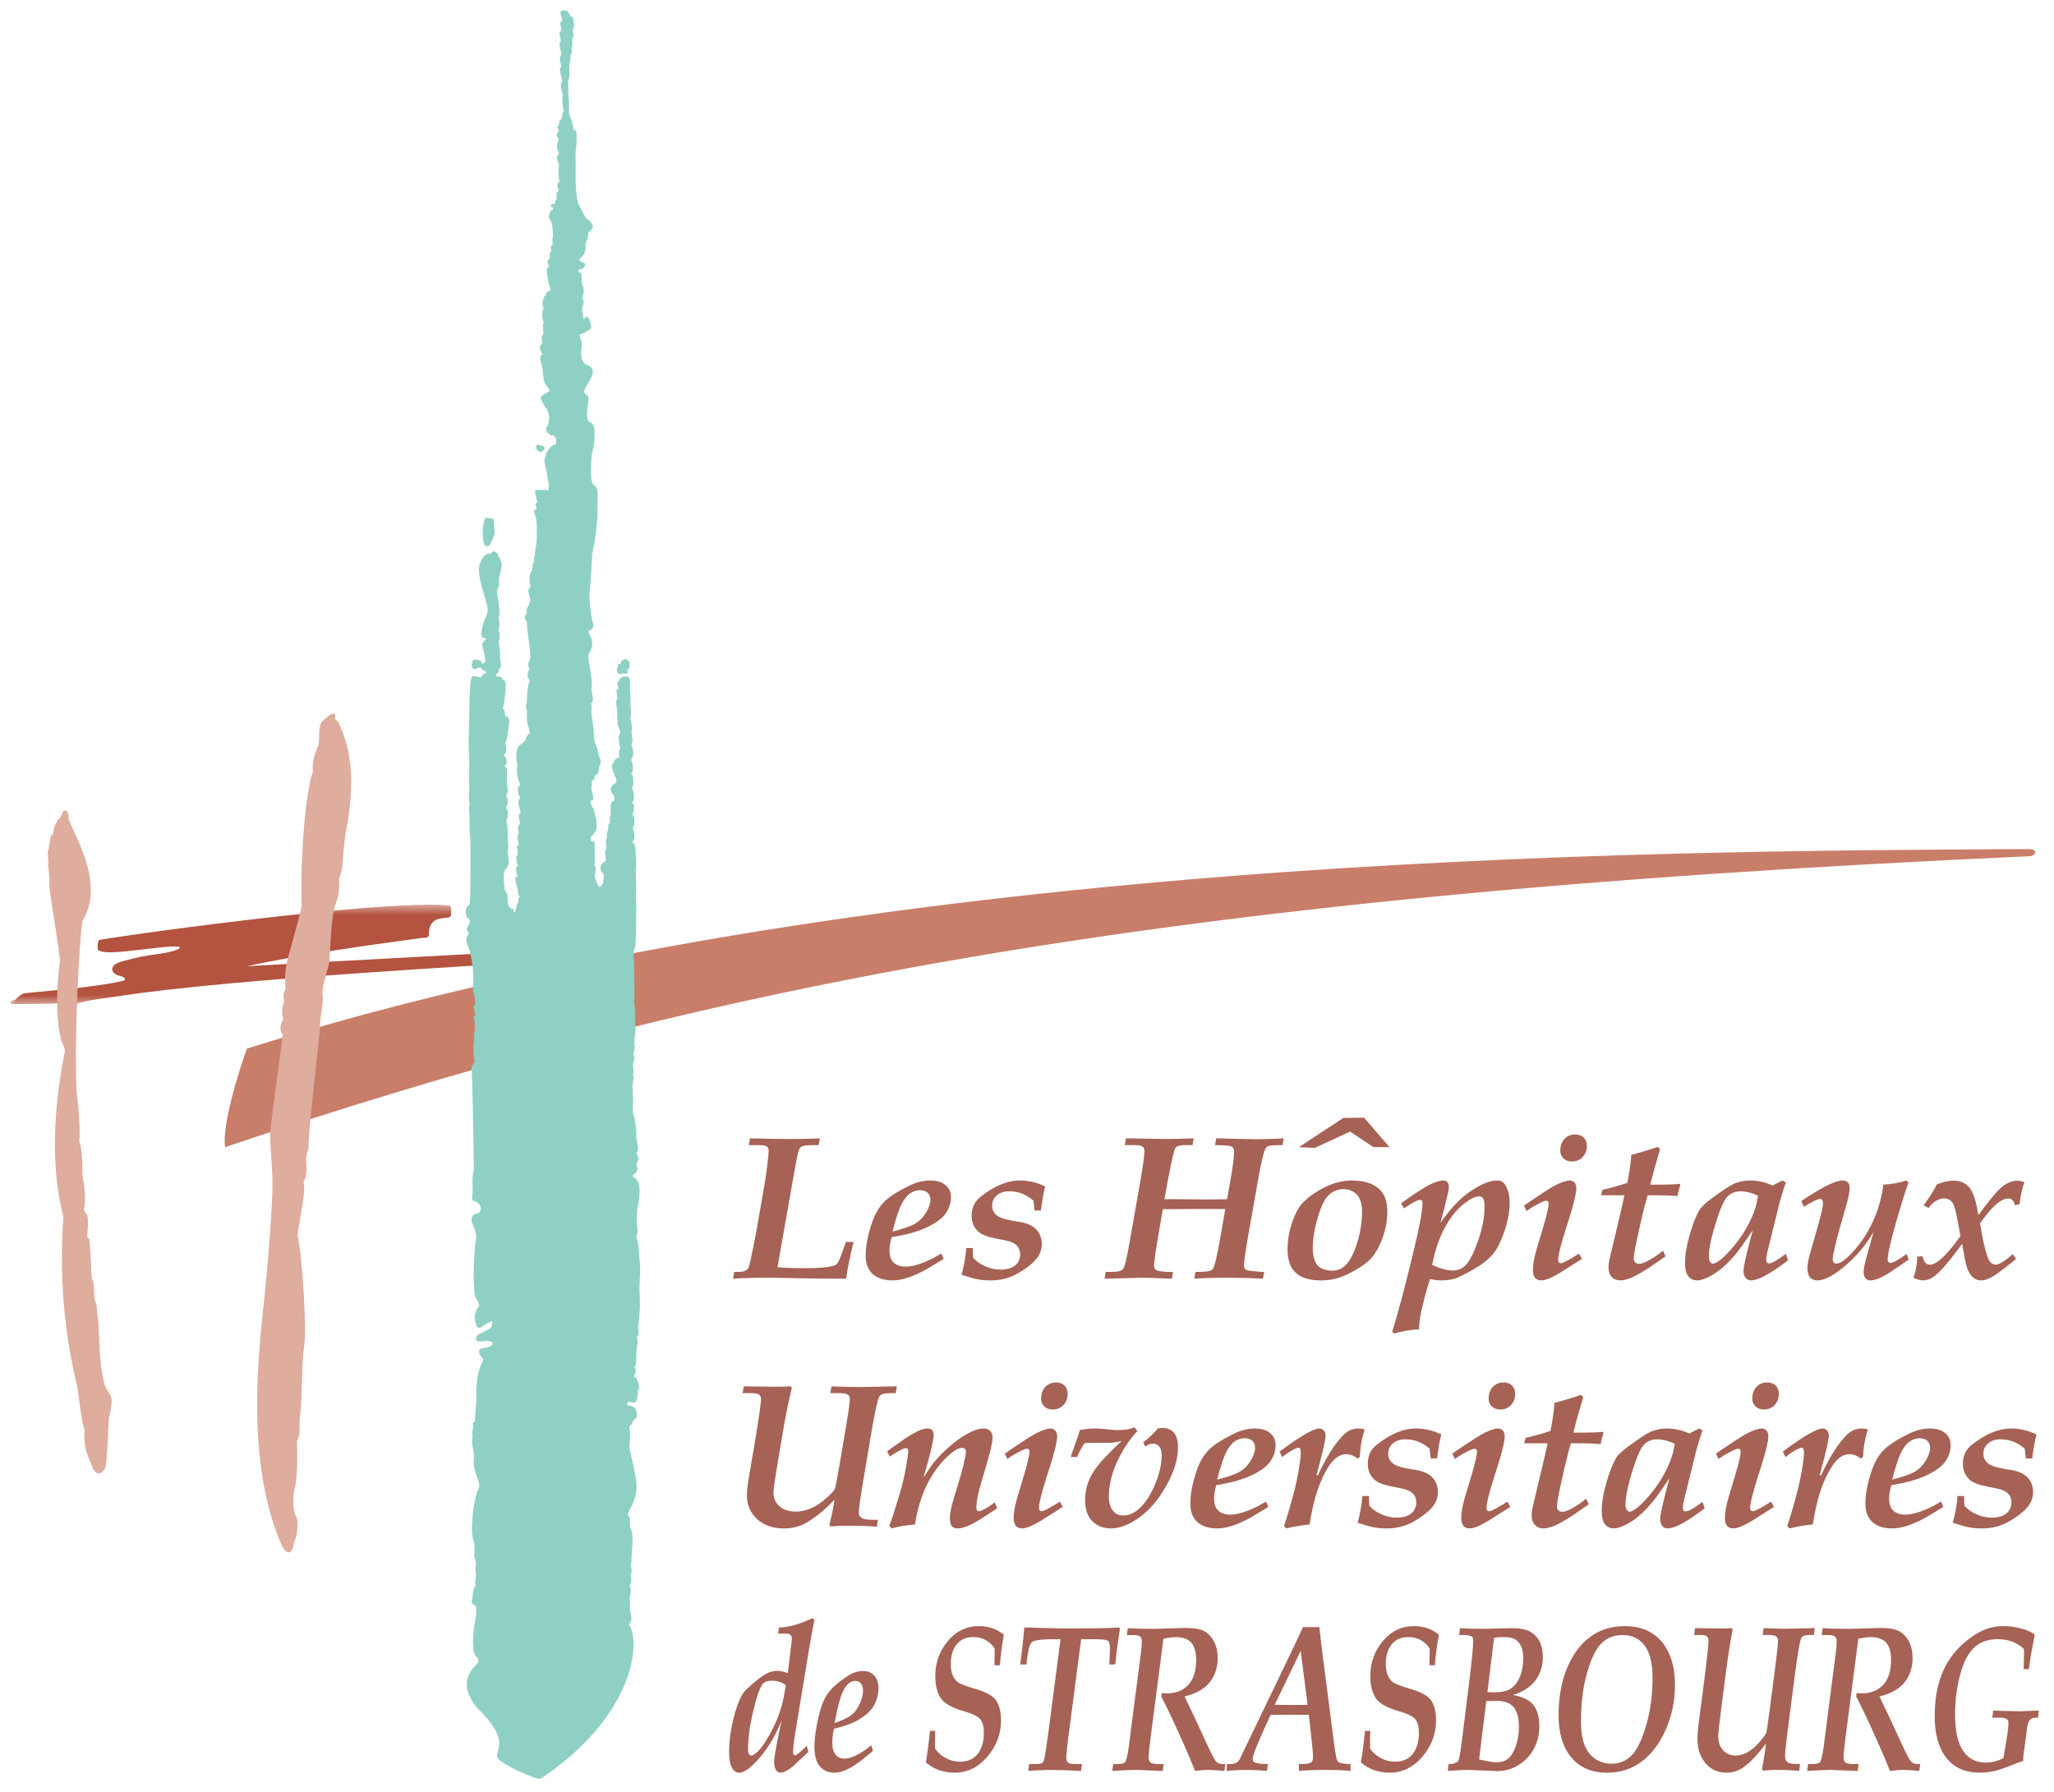 <svg xmlns="http://www.w3.org/2000/svg" xmlns:xlink="http://www.w3.org/1999/xlink" width="204" height="178" viewBox="0 0 204 178">
    <defs>
        <path id="w4o4jra15a" d="M0 0.478L50.731 0.478 50.731 10.454 0 10.454z"/>
    </defs>
    <g fill="none" fill-rule="evenodd">
        <g>
            <g>
                <g>
                    <path fill="#C97E6A" d="M23.53 103.137c-.745 1.986-2.558 7.797-2.157 9.783 45.655-15.328 89.26-24.874 179.108-28.88.76 0 .996-.776-.12-.715-38.715.211-115.208.478-176.83 19.812" transform="translate(-583 -2108) translate(584.153 2108.708) translate(-.153 .292)"/>
                    <g transform="translate(-583 -2108) translate(584.153 2108.708) translate(-.153 .292) translate(0 88.37)">
                        <mask id="12i214bqkb" fill="#fff">
                            <use xlink:href="#w4o4jra15a"/>
                        </mask>
                        <path fill="#B35340" d="M.262 10.354c-.404.017-.319-.386.106-.362.244-.074.58-.622 1.11-.728.31-.057 7.165-.558 9.854-1.256.34-.319-.56-.494-.655-.523-.519-.161-1.08-.993.56-1.412 1.64-.418 1.819-.479 3.617-.718 1.8-.235 3.48-1.013-.059-.617-3.538.399-5.297.678-6.056.262-.141-.46.04-.818.059-.996.12-.158 28.485-4.155 34.882-3.44 0 0 .22.139.1.974-.06.577-2.058-.3-2.18 1.708.061.68-.46.479-.719.538-.26.062-10.394 1.294-17.391 2.807 2.56-.161 25.807-1.395 27.026-1.473.3-.023.261 1.112.04 1.112-1.738.2-28.344 1.553-39.839 3.343-1.04.16-3.998.495-4.277.875-.14.059-.7-.32-2.298-.139-.892.035-3.71.023-3.88.045" mask="url(#12i214bqkb)"/>
                    </g>
                    <path fill="#DEAD9D" d="M5.82 80.321c.3 1.253 3.758 6.305 1.358 10.164-.28 1.71-.839 11.656-.559 17.026.16.995.387 3.953.253 4.83.4 1.008.278 3.44.346 3.631.16.452.32 2.336.16 2.866-.08.343.027.529.24.768.213.237.081 1.563.053 1.989-.026.423.134.369.188.475.052.107.187 2.387.187 2.599 0 .211.026 1.247.106 1.407.186.183.186 1.114.24 2.043.213.265.266 1.034.266 1.379.187.397.16 3.315.347 4.931.052.454.24 1.858.533 2.468.665.876.693 1.168.266 2.971 0 .371-.16 3.77-.266 4.483.052.61-.96 1.856-1.492 0-.401-.875-.774-1.724-.641-3.369-.267-.396-.566-3.273-.72-4.19-.106-.637-2.105-7.665-1.386-16.921-.825-3.128-1.452-8.548.134-16.414.053-.267-.16-.69-.32-1.063-.16-.372-.8-3.103-.16-7.929.028-.662-.97-6.302-1.052-7.546-.014-.197.026-.582-.028-1.06-.052-.477-.012-.662-.12-.861.148-.465-.078-1.19 0-1.473.254-.676.174-1.723.48-1.59.067-.477.187-1.247.854-1.87.132-.772.745-.863.733.256M32.62 70.728c.613 1.485 2.078 4.376.665 11.218-.106 1.087-.22 1.854-.266 2.916-.026.598-.307 1.154-.333 1.42-.026.265.133 1.325-.346 2.453-.48 1.126-.561 5.198-.627 5.742-.066.54-.585 2.017-.665 2.813-.08.795.132.622-.094 2.055-.227 1.433-.147 1.008-.16 1.618-.013.61-1.227 10.752-1.133 11.71.027.54-.266.913-.266 1.417 0 .251.2 1.764-.268 2.279.308.717-.279 3.21-.573 5.227.535 2.678.92 9.63.64 11.256-.28 1.63-.105 4.833-.426 7.023-.04.816.08 1.813-.28 2.206.04.657.12 3.841-.26 4.815-.139.795-.127 1.795.04 2.345.02.476.42.159.24 1.888-.1.522-.12.74-.3.938-.039.994-.64 1.729-1.26.318-4.111-9.36-1.765-22.461-1.499-26.573.16-1.327.613-7.187.613-9.069 0-1.885-.24-4.034-.24-4.989 0-.954 1.253-9.467 1.253-9.997-.292-.505-.322-.837.054-1.51-.107-.585-.188-.984.027-1.566.212-.584-.267-.69.212-1.457-.158-1.752.108-2.495.214-3 .106-.502 1.423-5.006 1.386-5.383-.134-1.326.026-9.958 1.12-13.273-.188-1.114.505-2.348.56-2.667.1-.601-.081-1.91.426-2.332.506-.425.745-.743 1.146-.69.132.078.026.503.026.503.32.267.374.346.374.346" transform="translate(-583 -2108) translate(584.153 2108.708) translate(-.153 .292)"/>
                    <path fill="#8ED1C4" d="M61.485 160.341c1.216 1.918.377 9.18-8.77 15.302-.266.213-3.943-1.405-4.29-2.067-.346-.664 1.226-1.513-1.412-4.322-1.174-1.116-2.666-3.025-.693-4.959.15-.144.329-.341.049-.688-.48-.369-.509-1.831-.17-3.661.01-.15.11-.577.1-.984-.01-.406 0-.437-.1-.498-.099-.057-.5-.138-.28-.784.021-.23.03-.498.16-.955.1-.241.222-.012.12-.54-.04-.207.04-.169.07-.656.03-.485-.11-.426-.019-1.104.089-.675-.25-.526-.123-1.157-.047-.399.034-.508.019-.728-.007-.22-.34-.935-.267-1.963.066-.603.02-1.213.2-2.11.18-.893.3-1.41.5-1.731.22-.515-.766-1.828-.487-3.05-.046-.688-.28-1.346-.187-1.814.12-.307-.132-.307.094-1.036.027-.399-.186-.519.187-.678-.066-.41.16-1.672.12-2.637-.04-.969.16-2.268.427-2.864.266-.598.36-.664.04-.941-.32-.479-.255-.771.28-.835 1.226-.174 1.132-.836-.014-.678-.613.068-.878.068-.707-.476.068-.212 1.08-.623 1.426-.848.08-.213.214-.584.106-.637-.106-.05-.879.372-1.065.585-.413.132-.457-.07-.573-.466-.066-.225-.2-.757.174-1.419.292-.263.212-.423-.028-.846-.387-.199-.413-2.826-.172-5.596.066-.28.186-.745-.04-1.35-.227-.613-.76-1.499.398-1.698.175-.134.415-.558-.198-1.09-.507-.118-.557-.139-.415-1.005.028-.16-.118-1.42.12-2.215-.012-2-.16-9.164-.226-10.224.174-.305.261-.305.32-.524-.127-.232-.174-1.268-.113-1.724.06-.457.04-1.041.093-1.357.054-.32.028-.97-.073-1.181-.1-.213.06-.22.113-.27.054-.056-.093-.65-.14-.83-.047-.18.114-.14.14-.228.028-.084.014-.887-.126-1.181-.14-.291-.08-.789-.054-1.028.027-.237-.007-1.325-.047-1.575-.04-.253-.26-1.665-.433-1.979-.173-.31-.286-.82-.079-1.133.206-.312.119-.232.034-.37-.088-.14-.18-.193-.068-.4.113-.205.34-.588.226-.794-.113-.207-.246-.174-.293-.32-.047-.145-.266-.966.32-1.18.067-.41.114-6.258.034-6.828-.08-.57-.094-1.684-.04-1.844-.026-.436-.146-.915-.014-1.18-.007-.185-.132-1.147-.02-1.611-.006-.192-.093-1.797 0-2.353-.006-.523-.093-2.102-.072-2.367.019-.265.085-3.74.073-4.178.047-.629.087-1.684.132-1.849.047-.166-.066-.696.773-.391.227.026.267-.033.335-.054.066-.019.019-.314.38-.314.099.006.029-.254-.086-.26-.115-.005-.33-.103-.345-.242-.016-.14-.392-.062-.54.064-.035.03-.36.085-.414-.253-.056-.34.024-.244.064-.3-.015-.128-.064-.535.61-.327.25.055.285.12.325.293.04.175.166.015.22-.054.056-.07.096.005.144.049-.019-.208-.085-.964-.254-1.442-.17-.477.045-.63.126-.756.08-.124.323-.263.179-.253-.145.01-.455.014-.46-.428-.005-.441.235-1.297.415-1.656.179-.359.35-.652.04-1.575-.185-.8-.692-2.14-.692-3.041-.02-.425.047-.63.12-.788.074-.16.32-.936.88-.922.233.007.28-.186.393-.219.114-.034.307.026.486.298.021.432.646.411.213 1.95-.267.842.087 1.093-.234 1.398-.078.246-.075.553.01.969.07.523.304 1.459.07 2.001.054.14.196.863.01 1.067.044.167.212 1.009.018 1.22-.047.167.18.943.12 1.56-.047.197.293.961-.08 1.22-.153.112.082.27-.08.337-.08.033-.007.146-.247.146.047.218-.007.232.141.253.146.019.5-.028.493.27.252.06.474.265.26 1.738-.213 1.471-.074.763-.18.988-.108.225.073.258.106.298.033.04.106.457.087.577-.02.12.133.047.206.066.075.02.087.107.08.185-.005.08.087.035.146.068.061.033-.231 2.048-.292 2.148-.06.099-.16.278-.1.357.06.08.16.789-.047.974-.207.185.033.31.107.43.073.12.094.624-.04.677-.133.052-.147.106.033.238.18.133.06.377.113.457.054.08-.093.969-.005 1.26.085.293.106.802-.021.956-.127.151-.08.19.007.277.087.087.153.756 0 .896-.154.139-.047.226.033.345.08.12.094.776-.007.962-.1.185-.1.305-.026.47.073.166.099 1.14.087 1.379-.014.239.125 1.006.007 1.226-.122.219.346 1.326-.122 1.764-.293.212-.326.836-.253 1.617.073.783.047.511.127.65.08.14.1.166.1.239 0 .073.094-.066.1.147.006.212-.006.953.166 1.192.174.24.294.246.408.24.113-.008.045.258.045.311 0 .052.1.02.134-.027.033-.045.113-.371.146-.517.033-.145.214-.476.186-.61-.026-.133.054-.298.101-.338.048-.04.014-.067-.08-.25-.094-.188-.054-.566-.153-.765-.1-.198-.214-.828-.153-.94.06-.113.24-.022.24-.1 0-.08-.12-.232-.14-.405-.02-.172-.147-.59.152-.59.027-.02-.08-.192-.113-.365-.033-.171-.113-.73.021-.73.1-.025.06-.264.02-.696-.048-.211-.08-.197.093-.324.173-.126-.254-.802.026-1.06.128-.14-.252-.901.135-1.016.111-.197-.347-.96.066-1.067.073-.16-.307-1.035-.194-1.239.114-.206.187-.385.06-.551-.126-.166-.2-.875.014-.948.212-.073.026-.298-.014-.384-.04-.087-.286-.81-.206-1.359.08-.551.012-.471-.028-.605-.04-.131-.099-1.013.08-1.405.181-.392.554-.464.721-.709.166-.246.086-.344.246-.55.16-.205.18-.16.247-.205.066-.047-.24-.91-.254-1.088-.012-.179-.073-.81-.033-.929.04-.12 0-.291-.047-.364-.046-.073-.06-.504.007-.596.066-.093.06-.896.073-1.015.014-.12.054-.822.2-1.06.146-.24-.1-.346-.14-.491-.04-.147-.013-.645.074-.69.087-.047.16-.173.052-.272-.106-.1-.118-.55-.026-.61.094-.06.153-.199.146-.842-.026-.378-.139-1.147-.172-1.365-.033-.22-.174-1.34-.16-1.586.014-.244-.167-.279-.213-.53-.047-.251.133-.41.206-.504.073-.092-.234-.212.18-.776.126-.205.178-.534.154-.617-.115-.449-.313-1.007-.094-1.066.22-.06.047-.365.033-.644-.014-.278-.073-.782.253-1.16.04-.206 0-.577.12-.75.12-.171-.026-.523.186-.795-.14-.186.188-.894.148-2.03-.014-1.112 0-1.384-.134-1.796-.132-.41-.26-.61.094-.688.073-.075-.221-.617.085-.657-.132-1.001-.478-1.292.135-1.254.612.04.74-.033.985.06.061-.518.026-.691-.073-1.107-.1-1.034-.484-1.873-.252-2.174.106-.14.033-.498.205-.603.174-.108.094-.246.247-.326.087-.153.312-.286.561-.397.071-.035.111-.16.066-.279-.047-.12.066-.352-.113-.385.033-.126-.042-.213-.4-.206-.08 0-.08-.106-.114-.132-.033-.025-.139-.046-.207-.086-.066-.04-.326-.544-.005-.743.158-.238.158-.876.146-.934-.04-.179-.153-.71-.313-.843s-.533-.849-.507-1.02c.026-.173.252-.267.453-.41.2-.148.587-.08.28-.545-.306-.464-.347-.305-.413-.73-.068-.424-.125-.595-.115-.838.01-.244-.24-1.055-.256-1.287-.014-.234.01-.399.147-.454.134-.054-.006-.174-.046-.23-.04-.053-.256-.694-.026-.765.23-.07.061-.253.075-.352.016-.1-.083-.483.072-.582.155-.099.034-.742.024-.875-.01-.135.064-.29.08-.34.014-.048-.235-.675-.115-1.024-.01-.149-.03-.197.08-.308.11-.108-.01-.208-.05-.307-.04-.1-.06-.598.07-.726.13-.13-.051-.298.23-.369.029-.237.109-.417.29-.407.07-.05.167-.09.18-.215-.27-.78-.345-1.357-.345-1.724 0-.066-.101-.444.195-.457.045-.032-.366-.758.045-.811.11-.035-.085-.638.104-.676.19-.042-.125-.672.15-.691.141-.021-.042-.723.085-.787.051-.024-.005-.695-.04-.915-.034-.218-.01-.492-.11-.606-.099-.115-.365-.532-.194-.79.054-.205.075-.344.315-.413.075-.066.08-.24.024-.24-.035 0-.16-.034-.2-.119-.04-.085.005-.244.336-.234.239.007-.026-.402.21-.452.104-.04-.055-.726.084-.755.14-.03.134-.106.14-.14.005-.035-.265-.616-.016-.786.25-.17.045-.254.045-.329 0-.074-.059-.894-.035-1.067.027-.175.08-.354.021-.449-.06-.094-.205-.636-.17-.731.035-.094.11-.184.17-.248.06-.066-.05-.353-.13-.418-.08-.064-.065-.537.05-.83.115-.294.08-.21.01-.329-.069-.12-.125-.253-.1-.372.026-.12.09-.295.16-.343.07-.05.016-.17-.1-.283-.114-.116.116-.26.145-.393.03-.135.014-.383.134-.449.066-.128.206-.074.2-.482-.024-.289-.005-.178.061-.234.065-.055.06-.159.035-.239-.026-.08-.19-1.088-.05-1.386-.12-.518-.21-.875-.2-1.114.01-.24.09-.258.14-.338.05-.08-.43-1.324-.13-1.422.07-.219-.17-.588-.101-.995.061-.099.101-.15.13-.25.03-.098-.219-.963-.16-1.103.061-.139.061-.23.11-.269.05-.04-.22-.716-.08-.884.141-.17.181-.18.101-.448-.08-.269-.09-.607.08-.636.09-.01.07-.23-.05-.447-.12-.22-.131-.548.12-.598.249-.05.559.038.59.208.03.168.25.08.129.327-.02.219.341-.138.32.309.07.21.23.776.01 1.013-.16.061.18.548 0 .797-.18.248.03.785-.16 1.123.1.06.06.399-.09.697 0 .21-.01.577-.1.795-.09.22.131 1.164-.12 1.63-.08.231.03.846 0 1.215-.029.368.08.777.08 1.213 0 .437-.109 1.045.23 1.542.12.349.16.745.21.945.05.199.29-.07.29.298.01.478.04 1.143-.03 1.452-.069.308-.069 1.164-.05 1.362.02.199-.03 1.701.009 2.328.042.626.071 1.74.4 2.237.331.498.411 1.083.95 1.392.62.558.28.946-.119 1.154.1.378-.221.935-.261 1.143-.04.21.19.837-.509 1.433-.259.23-.2.049-.14.139.06.09.25.258.51.33.26.069.09.614-.46.635-.29.04-.04.25-.04.28 0 .029.18.048.209.098.031.05.09 1.053.1 1.213.15.04.201.766.07.986-.128.218-.059.298.01.436.07.139.091.468-.05.697-.139.229.11.785.07 1.173.08.05.152-.019.31-.16.16-.138.44.439.491 1.104-.12.13-.68.538-1.18.657.07.258.32.756.22 1.274-.1.516-.15 1.492.6 1.769.748.279.599.915.019 1.81-.58.896-.33.974-.15 1.123.181.151.3.09.15.957-.15 1.242-.119 1.68.36 1.838.4.24.34 1.125.23 2.3-.23.724-.23 1.112-.27 2.157-.04 1.043.09 1.481.19 1.62.31.319.52.29.451 1.334-.02.258.15 2.705-.54 5.628.03.229-.16 3.154-.25 3.76-.091.607.17 2.466.289 2.883.12.418.151.875-.37.926-.169.487.88.896-.019 2.377-.09.218.15 1.402.22 1.838.07.439.169 1.284.05 1.652.129.526.29 1.143-.01 1.363.099.596-.01.666.03 1.075.04.407.259 1.53.25 2.237-.01.707.26.686.41 1.55 0 .428.518.876.08 1.463.019.149 0 .707-.38.856-.211.048.15.338-.261.468-.17.008.02.436-.09.615-.149.488.49 1.284-.02 1.412-.2-.03-.03.487.16.707.19.218.16.745.31 1.093.07.529.18 1.165-.32 1.593-.389.248-.21.726 0 .646.21-.08.17.267.17.457 0 .188.06 1.57 0 1.85-.059.278.12.159.12.427 0 .269-.11.498-.09.747.02.248.261.785.369.995.111.208.44-.16.48-.657.04-.497.08-.548-.09-.697-.169-.149-.45-.707.141-1.055.29-.168.169-.168.18-.346.01-.18-.19-.875.07-1.005-.06-.667-.1-.976.069-1.045-.06-.338-.03-.617.071-.766.1-.15-.09-.556.17-.736.069-.089-.05-.597.09-.716.139-.12-.23-1.482.318-1.463.101-.098.08-.327.04-.526-.578-.567-.3-1.094.2-1.282.12-.17-.128-.707-.248-1.014-.12-.309-.32-.846.008-.965-.038-.338.411-.527.601-.558-.14-.19-.1-.775.06-.934 0 0-.11-.29-.12-.487-.01-.2-.12-.648.04-.856.16-.21.01-.508-.13-.766s-.1-1.343-.1-1.542c0-.198-.2-.951-.06-1.083.22-.21-.19-1.085.1-1.085.29 0-.32-.785.15-.805-.06-.288.34-.418.57-.467.589-.03.509.307.498.756-.008.447-.008.745.032.846.04.098.04 1.152.019 1.311-.02.16.16.468.03 1.064-.14.189 0 .269.03.388.03.12.15.905.04 1.144.081.33.17 1.064.01 1.194-.01.228.34.875.08 1.322-.1.11-.13.348-.03.468.1.12.15.906 0 1.055-.15.149-.009.168.061.277.07.111.118 1.035-.01 1.095-.131.06 0 .288.04.378.04.088.219.904.008 1.104-.209.199.02.22.072.277.089.1-.021.826-.08.885-.061.061 0 .28.08.349.08.07.11.935-.021 1.013-.129.08-.06.34.02.42.08.08.14.894-.07.992-.21.101.17.309.19.37.02.06.17 2.008.1 2.159-.07.149.08 2.593-.01 2.923.06.377.03 2.595.03 2.763 0 .17-.039 2.14-.11 2.378-.2.398-.14.866-.1 1.492.04.627-.02 2.467.06 2.864 0 .13-.09 1.097-.05 1.214.04.117.12.655.09 1.153-.03.499.08 1.483.03 1.81-.05.326-.16 1.122-.08 1.245.08.117 0 .467-.08.625-.08.158-.02.257.04.39.06.128-.02.586-.1.695-.08.109.031.367.031.436 0 .07.03.477-.031.657-.06.179.07.229.06.326-.01.102-.109.646-.12.788-.01.139.02 1.012.05 1.272.03.258-.09 1.391.06 1.672.13.179.28 1.53.28 2.048-.1.32.4 1.343.02 1.641-.07.22.4.558.04 1.023-.17.25.02.39.06.507.04.122-.17.608-.39.67-.22.058-.029.325.07.325.1 0 .629.398.49 1.74-.05.887-.23 1.285-.22 1.573.01.287-.08 1.045 0 1.431.08.39.04.846-.09 1.074.12.46.27.957.27 1.522 0 .566.2 1.362.08 2.755-.12 1.391.17 1.849-.12 4.515-.21.347.23.735-.13 1.14-.16.252.21.36-.05 1.125 0 .327-.06.667-.06 1.026 0 .358.02.665-.11.814-.13.15-.02.13.05.23.07.101-.05.588-.13.706-.079.118.01.16.13.17.12.01.43.954.36 1.131-.27.19-.05.45-.14.72-.18.146.1.646-.49.652-.32-.046-.47-.149-.5-.006-.03.138-.24.287.34.348.36.067.55.504.55.606 0 .099.12.686-.27.726-.09.09-.179.347-.24.487-.06.137-.17.137-.23.13.07.397.101 1.55.03 1.74-.07.187-.02.656.08.974.1.318.41 1.76.5 2.247.09.487.22 1.473-.07 2.287-.29.815-.46.984-.53 1.154-.069.168-.21.468-.12.54.211.056.16.585.19.992-.02.277.31.598.24 1.49 0 .565-.059 1.024-.08 1.343-.02.317-.01.913-.08.965-.07.052.02.309.05.366.03.06.03.608-.06.669-.09.058-.01.21.03.278.04.07.02.607-.09.765-.109.16.02.258.05.457.03.2-.09.787-.1.846-.01.06.07.835.03.994-.04.16.06.496.1.725.04.23.07.547-.04.656-.109.115-.093.175-.146.274" transform="translate(-583 -2108) translate(584.153 2108.708) translate(-.153 .292)"/>
                    <path fill="#8ED1C4" d="M47.199 50.426c-.28.596-.36 1.99-.08 2.705.28.279.519 0 .519 0s.6-.995.48-1.471c-.12-.478.12-1.154-.4-1.194l-.519-.04zM52.275 43.265c-.177.267.261.806.58.548.421-.28.2-.428.08-.498-.12-.069-.209-.138-.289-.09-.08.05-.15-.109-.21-.109s-.14.12-.16.15M60.292 65.314c-.03.17-.04.577.21.616.25.04.28-.08.4-.04.118.04.49.061.428-.21-.059-.266.061-.228.13-.257.07-.03.11-.607.022-.726-.09-.12-.331-.309-.451-.229-.119.08-.39.13-.359.319.03.189-.15.09-.22.12-.07.029-.09.268-.07.297.02.03-.09.11-.09.11" transform="translate(-583 -2108) translate(584.153 2108.708) translate(-.153 .292)"/>
                    <path fill="#A66255" d="M77.045 166.36c-.394-.296-.847-.445-1.355-.445-.458 0-.778.116-.961.343-.263.325-.568 1.21-.915 2.654-.346 1.445-.52 2.712-.52 3.805 0 .222.03.385.09.484.061.1.138.152.234.152.11 0 .257-.074.44-.223.315-.241.657-.66 1.024-1.251.49-.784.883-1.568 1.183-2.357.3-.788.508-1.545.63-2.272l.15-.89zm2.091 6.026l.143.605-1.44 1.352c-.347.29-.641.49-.881.596-.159.074-.302.112-.434.112-.183 0-.336-.093-.456-.273-.12-.18-.181-.428-.181-.735 0-.184.012-.364.038-.546.12-.775.239-1.438.355-1.987l.347-1.627c-.665 1.623-1.479 2.947-2.438 3.976-.733.795-1.329 1.194-1.785 1.194-.29 0-.526-.172-.712-.504-.187-.338-.28-.884-.28-1.636 0-.774.099-1.65.299-2.625.198-.976.456-1.823.771-2.533.18-.413.4-.742.669-.991.803-.754 1.449-1.265 1.936-1.532.347-.198.725-.295 1.134-.295.266 0 .608.075 1.022.224l.268-2.203c.09-.727.134-1.141.134-1.242 0-.161-.05-.284-.15-.364-.099-.081-.299-.121-.598-.121-.173 0-.38.005-.622.01l.094-.604c.967-.026 2.069-.338 3.307-.93l.212.191c-.179.848-.369 1.89-.574 3.12l-1.359 8.278c-.127.765-.188 1.331-.188 1.695 0 .229.058.343.173.343.14 0 .54-.317 1.196-.948zM81.892 170.118c.815-.284 1.383-.553 1.705-.82.32-.261.587-.634.801-1.117.212-.48.32-.91.32-1.287 0-.288-.07-.524-.209-.699-.139-.173-.327-.261-.564-.261-.257 0-.505.107-.742.324-.236.216-.454.596-.654 1.138-.2.542-.418 1.452-.657 2.722m3.636 2.211l.174.556-1.339 1.094c-.555.397-1.027.675-1.412.833-.387.16-.737.24-1.052.24-.64 0-1.135-.217-1.483-.647-.35-.431-.525-1.052-.525-1.861 0-.943.155-2.04.465-3.294.221-.889.52-1.592.894-2.112.374-.518 1.015-1.076 1.917-1.677.508-.337 1.024-.505 1.543-.505.477 0 .851.153 1.125.46.273.308.409.708.409 1.207 0 .607-.136 1.168-.406 1.683-.27.514-.752.986-1.445 1.415-.692.427-1.548.744-2.565.953-.11.487-.166.945-.166 1.374 0 .543.107.945.319 1.21.212.265.515.398.909.398.3 0 .684-.109 1.153-.332.472-.222.966-.555 1.485-.995M90.955 174.029c.156-.927.294-1.972.409-3.13h.519l-.023 1.113.007.644c.242.373.589.683 1.043.929.453.251.932.376 1.437.376.76 0 1.346-.256 1.755-.773.41-.516.615-1.214.615-2.096 0-.602-.119-1.049-.354-1.345-.242-.29-.775-.55-1.597-.788-1.222-.349-2.007-.797-2.354-1.342-.346-.54-.519-1.26-.519-2.16 0-1.341.416-2.504 1.252-3.487.834-.982 1.865-1.476 3.093-1.476.467 0 .907.071 1.318.213.411.14.794.354 1.146.636-.2 1.137-.331 2.15-.394 3.038h-.543l.024-1.071-.007-.584c-.193-.336-.475-.613-.846-.823-.369-.213-.794-.32-1.271-.32-.704 0-1.252.24-1.646.72-.393.484-.59 1.142-.59 1.975 0 .474.08.877.244 1.21.162.34.39.573.684.707.436.197.942.374 1.52.535 1.096.32 1.794.718 2.094 1.201.299.485.449 1.128.449 1.93 0 1.331-.451 2.53-1.35 3.594-.9 1.06-1.985 1.594-3.254 1.594-.566 0-1.089-.086-1.562-.255-.48-.168-.911-.424-1.3-.765M101.128 174.878l.087-.686h.653c.342 0 .561-.043.657-.13.097-.087.17-.251.22-.485.05-.236.172-1.048.367-2.445.374-2.85.78-5.959 1.219-9.334h-.805c-1 0-1.656.08-1.971.24-.232.122-.402.607-.512 1.458l-.103.806h-.615c.168-1.186.3-2.38.394-3.584l.087-.09 3.314.09h2.236c1.746 0 3.002-.03 3.763-.09l.117.09-.159 1.052c-.151 1.034-.254 1.88-.306 2.532h-.6c.042-.7.063-1.246.063-1.636 0-.383-.07-.622-.207-.721-.138-.099-.576-.146-1.318-.146h-1.334c-.253 1.953-.686 5.273-1.297 9.96-.115.898-.175 1.5-.175 1.81 0 .221.058.38.17.48.113.096.353.145.72.145h.662l-.087.686c-1.175-.066-2.123-.1-2.84-.1-.782-.002-1.581.03-2.4.098M109.473 174.878l.085-.686h.465c.38 0 .62-.064.728-.19.11-.129.23-.63.357-1.506l.514-4.008.668-5.155c.079-.587.119-1.028.119-1.324 0-.215-.06-.374-.174-.475-.117-.1-.34-.152-.67-.152h-.645l.087-.686c.56.046 1.437.07 2.628.07l3.12-.09c.843 0 1.465.11 1.867.332.399.223.721.564.96 1.03.238.467.358 1 .358 1.609 0 .934-.26 1.738-.778 2.406-.517.67-1.353 1.146-2.511 1.43l1.099 2.304 1.044 2.263c.483 1.052.801 1.67.958 1.86.159.188.383.282.672.282h.276l-.096.686c-.61-.066-1.148-.1-1.61-.1-.428 0-.863.034-1.298.1l-.253-.605c-.237-.59-.467-1.143-.696-1.654l-1.066-2.37c-.333-.742-.78-1.662-1.341-2.766l.037-.335.574.021c.845 0 1.53-.275 2.059-.831.527-.555.79-1.387.79-2.5 0-.758-.162-1.326-.479-1.695-.32-.368-.844-.555-1.567-.555-.29 0-.688.054-1.203.163l-.495 3.817-.747 5.739c-.153 1.171-.228 1.915-.228 2.234 0 .233.063.402.192.505.128.1.416.15.862.15h.44l-.087.686-2.668-.11c-.36-.003-1.142.033-2.347.106M128.182 162.949l-2.579 5.359 1.64.02 1.624-.02-.685-5.36zm-7.355 11.93l.028-.687h.325c.22 0 .404-.034.554-.1.15-.068.27-.18.368-.335l.663-1.374 4.395-9.131c.62-1.286 1.033-2.173 1.238-2.656h1.635c.072.667.152 1.36.24 2.079l1.147 8.89c.123.964.212 1.584.271 1.863.058.28.126.461.204.54.078.08.232.136.465.162l.373.05c.128.007.26.01.4.01l.007.687c-.676-.066-1.456-.1-2.344-.1-1.133 0-2.07.034-2.798.1l.007-.686h.327c.382 0 .657-.04.822-.12.166-.081.25-.248.25-.497 0-.418-.043-.991-.131-1.72l-.284-2.548-1.324-.01-2.47.01-.689 1.516c-.726 1.6-1.09 2.558-1.09 2.873 0 .156.068.267.2.334.211.108.648.162 1.314.162l-.101.686c-.683-.066-1.352-.1-2.012-.1-.665.001-1.33.034-1.99.102zM134.162 174.029c.158-.927.294-1.972.409-3.13h.519l-.021 1.113.005.644c.242.373.589.683 1.045.929.453.251.932.376 1.435.376.763 0 1.346-.256 1.755-.773.41-.516.615-1.214.615-2.096 0-.602-.117-1.049-.354-1.345-.242-.29-.773-.55-1.597-.788-1.224-.349-2.007-.797-2.354-1.342-.346-.54-.52-1.26-.52-2.16 0-1.341.416-2.504 1.252-3.487.834-.982 1.863-1.476 3.092-1.476.469 0 .907.071 1.318.213.411.14.793.354 1.146.636-.2 1.137-.33 2.15-.395 3.038h-.543l.024-1.071-.007-.584c-.193-.336-.475-.613-.846-.823-.37-.213-.79-.32-1.27-.32-.701 0-1.252.24-1.644.72-.395.484-.592 1.142-.592 1.975 0 .474.082.877.246 1.21.164.34.392.573.684.707.436.197.942.374 1.52.535 1.096.32 1.794.718 2.094 1.201.3.485.449 1.128.449 1.93 0 1.331-.451 2.53-1.35 3.594-.9 1.06-1.985 1.594-3.254 1.594-.566 0-1.087-.086-1.562-.255-.48-.168-.91-.424-1.3-.765M146.73 167.047l.699.02c.709 0 1.254-.128 1.633-.379.383-.254.681-.644.899-1.18.217-.53.327-1.149.327-1.854 0-.468-.071-.85-.216-1.16-.143-.313-.34-.54-.597-.687-.253-.149-.67-.223-1.245-.223-.293 0-.575.022-.846.07l-.298 2.473-.355 2.92zm-.828 6.688c.848.19 1.41.284 1.687.284.502 0 .904-.12 1.202-.367.3-.248.552-.662.759-1.247.207-.586.308-1.23.308-1.938 0-.85-.172-1.483-.517-1.91-.341-.422-.906-.635-1.684-.635l-1.043.02-.341 2.756-.371 3.037zm-3.109 1.144l.082-.686h.18c.233 0 .454-.068.668-.201.096-.054.164-.19.21-.406.078-.357.198-1.197.363-2.526l.658-5.302c.242-2 .364-3.273.364-3.82 0-.195-.04-.323-.118-.384-.155-.114-.399-.175-.745-.175h-.533l.082-.684c.54.045 1.373.07 2.502.07l2.575-.07c.826 0 1.453.11 1.87.343.42.228.742.556.957.984.217.426.324.946.324 1.558 0 .854-.234 1.61-.699 2.266-.465.657-1.219 1.154-2.267 1.489.99.181 1.675.525 2.051 1.025.378.501.566 1.2.566 2.095 0 .766-.167 1.482-.5 2.145-.33.662-.83 1.21-1.492 1.643-.665.433-1.388.65-2.173.65l-2.988-.118c-.312.003-.958.035-1.937.104zM156.02 169.983c0 .94.114 1.708.346 2.3.231.595.581 1.054 1.053 1.384.469.33 1.017.493 1.64.493.772 0 1.428-.266 1.972-.807.543-.537 1.03-1.532 1.456-2.982.426-1.45.64-3.027.64-4.73 0-1.425-.256-2.492-.773-3.2-.519-.708-1.254-1.061-2.21-1.061-.829 0-1.52.268-2.072.804-.554.537-1.036 1.506-1.438 2.914-.411 1.407-.613 3.036-.613 4.885m-2.226-.614c0-1.791.279-3.36.84-4.704.56-1.348 1.327-2.379 2.295-3.095.966-.717 2.112-1.076 3.436-1.076 1.584 0 2.812.522 3.683 1.565.87 1.043 1.306 2.467 1.306 4.271 0 1.574-.303 3.052-.913 4.436-.608 1.383-1.407 2.443-2.393 3.18-.985.738-2.126 1.107-3.414 1.107-1.545 0-2.734-.506-3.579-1.52-.843-1.013-1.26-2.403-1.26-4.164M177.776 174.183l-.087.693c-.576-.066-1.34-.099-2.285-.099-.399 0-.832.023-1.297.071l-.11-.123c.016-.12.06-.373.133-.755.123-.654.207-1.258.259-1.808-.808 1.09-1.565 1.886-2.274 2.383-.476.332-1.03.504-1.653.504-.867 0-1.56-.319-2.082-.95-.53-.63-.791-1.422-.791-2.37 0-.447.047-1.036.143-1.769l.418-3.18c.357-2.772.534-4.366.534-4.785 0-.22-.05-.38-.153-.475-.103-.092-.31-.142-.625-.142h-.653l.096-.685 2.455.038c.448 0 .843-.013 1.191-.038l.087.14c-.254 1.368-.472 2.754-.655 4.157l-.472 3.657c-.198 1.538-.299 2.469-.299 2.782 0 .565.157 1.03.472 1.387.313.355.742.535 1.28.535.362 0 .745-.107 1.14-.324.4-.217.796-.551 1.193-1.01.396-.46.62-.766.676-.927.056-.163.174-.94.353-2.334l.568-4.353c.167-1.298.253-2.124.253-2.481 0-.182-.061-.32-.18-.41-.122-.09-.369-.138-.742-.138h-.6l.095-.684c.902.045 1.627.07 2.172.07l2.905-.07-.088.684h-.431c-.464 0-.742.11-.835.328-.137.301-.34 1.49-.614 3.57l-.622 4.816c-.242 1.83-.362 2.948-.362 3.351 0 .25.075.434.225.557.15.12.424.18.821.18h.441v.007zM178.487 174.878l.087-.686h.465c.38 0 .62-.064.73-.19.106-.129.226-.63.356-1.506l.512-4.008.67-5.155c.078-.587.116-1.028.116-1.324 0-.215-.058-.374-.174-.475-.114-.102-.338-.152-.669-.152h-.646l.087-.686c.562.046 1.437.07 2.628.07l3.122-.09c.843 0 1.466.11 1.867.332.4.223.72.564.96 1.03.238.467.356 1 .356 1.609 0 .934-.257 1.738-.775 2.406-.52.67-1.356 1.146-2.512 1.43l1.098 2.304 1.043 2.263c.483 1.052.801 1.67.962 1.86.156.188.38.282.668.282h.276l-.096.686c-.61-.066-1.144-.1-1.608-.1-.43 0-.863.034-1.299.1l-.252-.605c-.235-.59-.469-1.143-.697-1.654l-1.065-2.37c-.335-.742-.78-1.662-1.343-2.766l.04-.335.573.021c.845 0 1.53-.275 2.057-.831.527-.555.792-1.387.792-2.5 0-.758-.16-1.326-.48-1.695-.321-.368-.842-.555-1.566-.555-.29 0-.69.054-1.204.163l-.496 3.817-.745 5.739c-.153 1.171-.228 1.915-.228 2.234 0 .233.062.402.19.505.128.1.416.15.863.15h.44l-.086.686-2.67-.11c-.36-.003-1.14.033-2.347.106M199.938 173.829l-.009.071c-.186.045-.684.229-1.485.542-.58.23-1.082.39-1.512.475-.425.089-.853.132-1.285.132-1.463 0-2.575-.49-3.347-1.475-.768-.984-1.15-2.367-1.15-4.148 0-1.679.266-3.14.797-4.382.536-1.246 1.37-2.315 2.512-3.21 1.145-.897 2.276-1.342 3.403-1.342.644 0 1.25.075 1.822.227.569.15 1.015.338 1.339.56l.057.14-.177.908c-.195.963-.326 1.778-.389 2.442h-.53c.011-.383.027-.81.04-1.28l-.008-.717c-.346-.329-.74-.575-1.177-.74-.437-.159-.914-.239-1.44-.239-.907 0-1.65.246-2.229.745-.582.498-1.034 1.276-1.362 2.334-.421 1.366-.632 2.85-.632 4.45 0 1.587.267 2.774.792 3.556.53.778 1.28 1.171 2.25 1.171.641 0 1.226-.152 1.76-.457l.283-1.667c.143-.851.216-1.452.216-1.795 0-.179-.058-.317-.174-.408-.117-.09-.368-.136-.756-.136h-.67l.083-.706c.355.025 1.233.047 2.631.071l1.909-.07-.089.705h-.239c-.233 0-.417.07-.56.207-.14.137-.235.411-.286.824l-.127 1.029-.24 1.687-.021.496zM86.195 149.938l-.11.686c-.738-.07-1.71-.1-2.916-.1-.51 0-1.062.022-1.66.069l-.14-.118c.02-.118.076-.367.17-.745.155-.641.265-1.234.333-1.778-1.033 1.074-2.001 1.854-2.907 2.344-.61.33-1.314.498-2.112.498-1.106 0-1.996-.314-2.664-.934-.67-.62-1.007-1.4-1.007-2.334 0-.437.061-1.016.181-1.736l.537-3.123c.454-2.725.682-4.293.682-4.702 0-.219-.066-.375-.197-.467-.13-.095-.397-.14-.799-.14h-.834l.12-.676 3.14.04c.571 0 1.078-.014 1.52-.04l.11.139c-.322 1.343-.6 2.707-.834 4.088l-.606 3.588c-.255 1.516-.383 2.43-.383 2.738 0 .558.202 1.008.604 1.362.4.35.947.525 1.637.525.463 0 .947-.106 1.457-.317.51-.212 1.016-.543 1.522-.995.507-.449.794-.752.866-.91.07-.157.22-.921.45-2.29l.727-4.277c.214-1.275.322-2.09.322-2.44 0-.181-.077-.313-.232-.403-.153-.087-.47-.132-.945-.132h-.765l.12-.676c1.155.047 2.08.071 2.776.071l3.711-.07-.11.675h-.552c-.59 0-.945.108-1.065.319-.174.296-.436 1.468-.786 3.51l-.795 4.73c-.309 1.801-.464 2.898-.464 3.295 0 .246.096.426.288.546.191.117.541.178 1.052.178h.558v.002z" transform="translate(-583 -2108) translate(584.153 2108.708) translate(-.153 .292)"/>
                    <path fill="#A66255" d="M87.575 150.792l-.262-.26c.147-.355.269-.684.366-.982.334-1.08.57-1.837.702-2.272.237-.802.434-1.632.589-2.49.154-.856.233-1.412.233-1.673 0-.198-.08-.3-.24-.3-.091 0-.243.054-.451.16-.427.209-.805.445-1.134.694l-.274-.535 1.585-1.132c.7-.471 1.275-.797 1.724-.984.253-.097.491-.149.716-.149.197 0 .346.05.447.146.103.097.154.253.154.462 0 .184-.028.42-.084.704-.153.757-.322 1.448-.505 2.082l-.43 1.49c.552-.852.923-1.39 1.113-1.607.574-.67 1.194-1.272 1.863-1.813.669-.537 1.3-.936 1.895-1.194.412-.18.776-.27 1.091-.27.295 0 .518.081.673.243.155.159.231.386.231.684 0 .438-.214 1.37-.64 2.802l-.535 1.818c-.288.979-.43 1.743-.43 2.294 0 .25.08.377.242.377.118 0 .294-.064.524-.188.447-.245.794-.479 1.04-.702l.262.584c-1.238.838-2.074 1.365-2.507 1.578-.58.291-1.056.437-1.426.437-.26 0-.451-.082-.579-.243-.127-.157-.188-.436-.188-.83 0-.431.14-1.103.42-2.017l.336-1.103c.3-.98.484-1.627.554-1.946.188-.768.284-1.265.284-1.482 0-.12-.037-.211-.11-.279-.073-.064-.172-.097-.3-.097-.35 0-.825.284-1.427.855-.835.786-1.522 1.74-2.064 2.859-.543 1.119-.93 2.418-1.161 3.891-.889.066-1.655.196-2.297.388M102.403 137.924c0-.505.139-.901.418-1.19.278-.292.633-.437 1.065-.437.34 0 .619.1.831.3.212.204.319.47.319.798 0 .466-.138.846-.413 1.142-.275.296-.629.445-1.06.445-.349 0-.63-.098-.842-.301-.212-.201-.318-.452-.318-.757m-3.356 5.97l-.252-.533c1.694-1.164 2.767-1.856 3.221-2.074.587-.279 1.028-.418 1.322-.418.188 0 .346.068.472.205.123.135.188.327.188.57 0 .47-.227 1.436-.683 2.897l-.345 1.07c-.524 1.656-.785 2.7-.785 3.137 0 .224.098.336.293.336.18 0 .78-.315 1.793-.951l.284.525-2.171 1.369c-.58.345-1.016.563-1.31.655-.202.073-.392.11-.566.11-.266 0-.472-.086-.615-.254-.144-.168-.216-.442-.216-.818 0-.497.112-1.131.337-1.908l.703-2.358c.354-1.185.531-1.954.531-2.311 0-.174-.08-.26-.242-.26-.111 0-.28.055-.505.16-.541.264-1.027.548-1.454.852M105.342 143.689l.925-2.679c.552-.094 1.046-.14 1.478-.14.295 0 .564.014.81.04l.785.081c.239.026.44.038.6.038.806 0 1.38-.097 1.73-.29l.296.389c-.492.504-.973 1.154-1.445 1.947-.472.796-.822 1.58-1.048 2.348-.228.768-.342 1.48-.342 2.135 0 .653.131 1.144.392 1.466.263.327.608.485 1.026.485.51 0 .992-.184 1.449-.556.64-.522 1.2-1.33 1.673-2.42.472-1.1.705-2.094.705-2.995 0-.39-.076-.68-.24-.873-.16-.193-.378-.288-.65-.288-.238 0-.484.095-.734.288l-.221-.426c.28-.191.564-.43.85-.71.287-.282.482-.498.588-.65.153-.044.312-.068.472-.068.496 0 .877.157 1.15.47.267.315.401.815.401 1.503 0 1.144-.39 2.405-1.165 3.783-.774 1.38-1.675 2.43-2.687 3.147-1.013.719-1.948 1.077-2.801 1.077-.775 0-1.399-.247-1.867-.736-.47-.485-.705-1.182-.705-2.076 0-.587.097-1.15.283-1.694.19-.541.493-1.087.91-1.633.416-.549 1.225-1.393 2.429-2.536-.512.12-.976.18-1.395.18l-1.186-.01c-.428 0-.796.017-1.102.048-.324.504-.568.96-.737 1.37l-.627-.015zM119.887 145.946c1.087-.279 1.848-.547 2.276-.807.427-.255.78-.622 1.066-1.097.282-.471.425-.896.425-1.265 0-.286-.093-.513-.279-.688-.186-.172-.437-.255-.752-.255-.343 0-.672.104-.99.317-.314.212-.605.583-.873 1.118-.263.532-.556 1.424-.873 2.677m4.848 2.173l.232.542-1.783 1.075c-.744.391-1.37.663-1.885.82-.513.157-.98.237-1.403.237-.852 0-1.51-.214-1.977-.636-.465-.423-.696-1.033-.696-1.828 0-.927.204-2.007.616-3.239.295-.873.693-1.563 1.195-2.074.498-.51 1.348-1.06 2.555-1.65.679-.329 1.363-.497 2.056-.497.636 0 1.137.153 1.501.454.364.303.543.697.543 1.189 0 .594-.179 1.145-.54 1.653-.36.506-1.002.968-1.925 1.39-.922.42-2.064.73-3.42.937-.148.478-.222.929-.222 1.351 0 .53.141.927.425 1.187.282.264.688.395 1.212.395.397 0 .91-.109 1.536-.329.627-.22 1.289-.547 1.98-.977M126.76 150.792l-.232-.232c.386-1.176.74-2.403 1.062-3.673.169-.664.324-1.43.463-2.305.092-.59.136-1.034.136-1.332 0-.179-.021-.3-.061-.366-.042-.067-.1-.1-.17-.1-.105 0-.265.055-.481.17-.357.183-.735.436-1.134.755l-.253-.546c2.038-1.528 3.356-2.294 3.957-2.294.176 0 .32.068.435.196.115.13.173.308.173.539 0 .364-.255 1.493-.765 3.385l-.14.529h.138c.518-1.132 1.052-2.086 1.6-2.864.55-.778 1.025-1.286 1.423-1.525.293-.173.643-.26 1.049-.26.197 0 .39.033.578.092-.286.866-.448 1.781-.482 2.75l-.242.137c-.344-.283-.714-.425-1.113-.425-.636 0-1.214.399-1.731 1.2-.899 1.37-1.53 3.295-1.902 5.77-.897.098-1.665.231-2.309.4M133.837 150.234c.254-.911.407-1.799.472-2.66h.651l.03.964c.303.344.7.627 1.2.85.496.22.999.331 1.51.331.642 0 1.13-.138 1.464-.416.332-.277.498-.646.498-1.103 0-.352-.113-.643-.338-.874-.223-.234-.603-.4-1.142-.507l-.9-.18c-.849-.165-1.427-.383-1.735-.654-.467-.412-.702-.948-.702-1.611 0-.787.286-1.409.86-1.866 1.359-1.092 2.68-1.64 3.967-1.64.406 0 .815.049 1.228.146.413.095.829.244 1.248.442-.174.702-.313 1.499-.42 2.391h-.626l-.119-.98c-.421-.345-.823-.586-1.208-.721-.383-.136-.777-.203-1.186-.203-.517 0-.933.133-1.242.402-.313.267-.47.606-.47 1.017 0 .404.152.726.453.963.294.245.855.433 1.69.567l.588.09c.735.118 1.287.37 1.658.755.364.385.545.867.545 1.45 0 .597-.218 1.129-.653 1.6-.43.47-1.038.92-1.808 1.355-.771.433-1.649.652-2.631.652-.462 0-.873-.035-1.233-.103-.359-.065-.907-.216-1.65-.457M146.851 137.924c0-.505.14-.901.418-1.19.279-.292.634-.437 1.066-.437.341 0 .616.1.832.3.211.204.319.47.319.798 0 .466-.138.846-.413 1.142-.275.296-.628.445-1.06.445-.347 0-.629-.098-.84-.301-.217-.201-.322-.452-.322-.757m-3.357 5.97l-.253-.533c1.695-1.164 2.767-1.856 3.222-2.074.588-.279 1.029-.418 1.323-.418.187 0 .345.068.472.205.126.135.188.327.188.57 0 .47-.228 1.436-.682 2.897l-.345 1.07c-.524 1.656-.785 2.7-.785 3.137 0 .224.099.336.294.336.18 0 .78-.315 1.793-.951l.283.525-2.17 1.369c-.582.345-1.017.563-1.31.655-.203.073-.392.11-.566.11-.266 0-.472-.086-.614-.254-.143-.166-.215-.442-.215-.818 0-.497.11-1.131.335-1.908l.702-2.358c.353-1.185.53-1.954.53-2.311 0-.174-.08-.26-.241-.26-.112 0-.279.055-.504.16-.545.264-1.03.548-1.457.852M156.536 147.845l.254.552-1.576 1.096c-.81.521-1.426.87-1.85 1.04-.426.17-.78.26-1.058.26-.355 0-.64-.114-.858-.339-.218-.225-.326-.542-.326-.953 0-.218.03-.471.089-.762.06-.291.353-1.522.876-3.691.341-1.424.545-2.325.615-2.708h-2.323l.146-.544c.674-.139 1.492-.368 2.467-.685.25-1.311.38-2.242.387-2.788.747-.187 1.63-.45 2.645-.793l.22.239c-.356 1.162-.687 2.336-.983 3.51h1.082c.783 0 1.396-.027 1.837-.08l.084.08-.147.506c-.071.226-.113.437-.136.634-.614-.052-1.229-.08-1.838-.08h-1.125c-.239.768-.547 2.021-.93 3.76-.302 1.349-.453 2.184-.453 2.501 0 .173.049.303.148.4.1.097.22.144.367.144.208 0 .469-.08.775-.237.59-.305 1.13-.662 1.611-1.062M165.331 142.38c-.317-.146-.616-.254-.907-.327-.293-.07-.575-.109-.846-.109-.48 0-.894.154-1.233.461-.338.31-.705 1.088-1.108 2.332-.53 1.65-.797 2.88-.797 3.696 0 .23.042.406.127.522.083.114.18.175.294.175.103 0 .247-.057.43-.172.469-.298 1.014-.823 1.634-1.573.623-.75 1.137-1.534 1.544-2.346.404-.811.662-1.53.765-2.16l.097-.5zm2.757 5.773l.221.644c-1.745 1.33-2.967 1.995-3.67 1.995-.23 0-.4-.072-.513-.21-.162-.192-.242-.43-.242-.714 0-.397.246-1.516.735-3.358l.185-.702c-.852 1.267-1.444 2.095-1.771 2.47-.547.635-1.063 1.14-1.548 1.509-.486.372-.974.65-1.455.835-.287.11-.534.17-.734.17-.38 0-.676-.137-.894-.41-.216-.27-.324-.724-.324-1.36 0-.759.152-1.673.457-2.74.303-1.065.627-1.89.968-2.472.184-.305.568-.675 1.154-1.112 1.122-.834 1.91-1.348 2.367-1.54.458-.19.958-.29 1.494-.29.387 0 .766.042 1.142.125.378.083.75.206 1.115.372l.979-.497.344.2c-.055.124-.129.332-.22.615l-.4 1.33-1.177 4.78c-.106.415-.16.737-.16.963 0 .232.085.346.252.346.305.002.868-.315 1.695-.95zM173.037 137.924c0-.505.139-.901.418-1.19.276-.292.633-.437 1.065-.437.342 0 .617.1.833.3.21.204.318.47.318.798 0 .466-.137.846-.414 1.142-.273.296-.627.445-1.059.445-.346 0-.628-.098-.84-.301-.217-.201-.321-.452-.321-.757m-3.358 5.97l-.252-.533c1.692-1.164 2.767-1.856 3.22-2.074.59-.279 1.03-.418 1.325-.418.186 0 .343.068.472.205.125.135.188.327.188.57 0 .47-.228 1.436-.685 2.897l-.343 1.07c-.526 1.656-.785 2.7-.785 3.137 0 .224.1.336.294.336.18 0 .78-.315 1.794-.951l.28.525-2.168 1.369c-.581.345-1.017.563-1.31.655-.203.073-.391.11-.565.11-.267 0-.472-.086-.615-.254-.143-.166-.214-.442-.214-.818 0-.497.11-1.131.334-1.908l.702-2.358c.352-1.185.531-1.954.531-2.311 0-.174-.08-.26-.242-.26-.111 0-.279.055-.503.16-.545.264-1.033.548-1.458.852M176.737 150.792l-.231-.232c.388-1.176.741-2.403 1.063-3.673.168-.664.323-1.43.464-2.305.09-.59.136-1.034.136-1.332 0-.179-.021-.3-.063-.366-.042-.067-.1-.1-.17-.1-.105 0-.264.055-.481.17-.357.183-.735.436-1.132.755l-.253-.546c2.036-1.528 3.354-2.294 3.955-2.294.176 0 .32.068.435.196.115.13.174.308.174.539 0 .364-.254 1.493-.766 3.385l-.137.529h.137c.519-1.132 1.05-2.086 1.6-2.864s1.024-1.286 1.423-1.525c.294-.173.643-.26 1.05-.26.197 0 .387.033.578.092-.287.866-.449 1.781-.484 2.75l-.24.137c-.345-.283-.714-.425-1.113-.425-.637 0-1.214.399-1.732 1.2-.899 1.37-1.53 3.295-1.902 5.77-.897.098-1.665.231-2.31.4M186.932 145.946c1.086-.279 1.846-.547 2.274-.807.428-.257.782-.622 1.066-1.097.284-.471.425-.896.425-1.265 0-.286-.093-.513-.279-.688-.185-.172-.435-.255-.752-.255-.343 0-.672.104-.99.317-.314.212-.605.583-.872 1.118-.264.532-.555 1.424-.872 2.677m4.846 2.173l.232.542-1.782 1.075c-.745.391-1.37.663-1.884.82-.515.157-.982.237-1.403.237-.852 0-1.51-.214-1.979-.636-.465-.423-.694-1.033-.694-1.828 0-.927.203-2.007.616-3.239.293-.873.691-1.563 1.193-2.074.498-.51 1.35-1.06 2.556-1.65.678-.329 1.364-.497 2.055-.497.636 0 1.139.153 1.503.454.362.303.543.697.543 1.189 0 .594-.18 1.145-.541 1.653-.36.506-1.003.968-1.925 1.39-.923.42-2.065.73-3.421.937-.147.478-.222.929-.222 1.351 0 .53.143.927.425 1.187.282.264.688.395 1.214.395.397 0 .907-.109 1.536-.329.627-.223 1.289-.547 1.978-.977M192.945 150.234c.254-.911.408-1.799.472-2.66h.651l.03.964c.303.344.7.627 1.2.85.494.22.998.331 1.508.331.644 0 1.132-.138 1.468-.416.329-.277.494-.646.494-1.103 0-.352-.11-.643-.334-.874-.223-.234-.603-.4-1.144-.507l-.9-.18c-.848-.165-1.427-.383-1.733-.654-.47-.412-.704-.948-.704-1.611 0-.787.288-1.409.86-1.866 1.359-1.092 2.68-1.64 3.97-1.64.403 0 .813.049 1.227.146.41.095.827.244 1.249.442-.178.702-.317 1.499-.422 2.391h-.629l-.114-.98c-.418-.345-.822-.586-1.207-.721-.385-.136-.779-.203-1.186-.203-.517 0-.932.133-1.242.402-.313.267-.468.606-.468 1.017 0 .404.15.726.45.963.295.245.856.433 1.692.567l.587.09c.734.118 1.288.37 1.66.755.363.385.542.867.542 1.45 0 .597-.217 1.129-.65 1.6-.434.471-1.039.92-1.812 1.355-.77.433-1.647.652-2.628.652-.461 0-.872-.035-1.233-.103-.362-.065-.912-.216-1.654-.457M71.806 125.993l.115-.676h.472c.482 0 .801-.142.954-.428.09-.153.378-1.518.86-4.098l.662-3.803c.146-.82.261-1.602.347-2.343.085-.742.125-1.197.125-1.37 0-.2-.064-.339-.193-.424-.13-.081-.387-.123-.772-.123h-1.008l.115-.675c1.896.046 3.21.07 3.937.07.902 0 1.907-.024 3.011-.07l-.125.675h-.585c-.617 0-1 .056-1.15.165-.15.11-.271.373-.362.79-.07.31-.277 1.433-.618 3.372-.6 3.445-1.059 6.047-1.374 7.808 1.092.057 1.933.088 2.522.088 1.689 0 2.763-.102 3.226-.308.211-.092.437-.522.685-1.288l.367-1.012h.756c-.399 1.66-.644 2.875-.735 3.65-1.736 0-3.155-.014-4.261-.039l-3.065-.06c-1.75-.002-3.05.031-3.906.099M87.644 121.314c1.089-.28 1.846-.546 2.273-.806.426-.256.783-.622 1.067-1.097.284-.473.427-.896.427-1.266 0-.286-.092-.513-.279-.687-.186-.171-.437-.256-.752-.256-.343 0-.674.106-.99.319-.314.211-.605.582-.872 1.117-.268.532-.558 1.425-.874 2.676m4.848 2.173l.232.544-1.783 1.074c-.742.392-1.37.664-1.884.82-.514.156-.98.235-1.402.235-.854 0-1.513-.211-1.978-.634-.465-.423-.699-1.034-.699-1.83 0-.925.207-2.004.618-3.238.295-.873.692-1.563 1.192-2.073.5-.509 1.35-1.06 2.556-1.65.679-.33 1.363-.496 2.056-.496.636 0 1.138.152 1.502.454.362.303.545.696.545 1.188 0 .595-.18 1.146-.54 1.653-.36.506-1.003.969-1.926 1.39-.923.421-2.064.731-3.42.937-.147.479-.221.93-.221 1.352 0 .53.142.925.424 1.187.284.263.688.395 1.212.395.4 0 .911-.11 1.538-.33.625-.223 1.285-.549 1.978-.978M94.497 125.603c.252-.911.409-1.798.472-2.66h.651l.031.964c.302.345.7.627 1.197.85.496.22 1.001.332 1.511.332.645 0 1.132-.139 1.465-.416.332-.277.498-.646.498-1.104 0-.352-.112-.643-.336-.875-.223-.232-.605-.398-1.144-.508l-.902-.178c-.847-.165-1.425-.383-1.733-.653-.469-.413-.704-.948-.704-1.612 0-.786.288-1.408.86-1.866 1.359-1.092 2.68-1.64 3.967-1.64.406 0 .815.05 1.228.146.413.094.829.243 1.249.442-.176.702-.316 1.5-.42 2.392h-.63l-.115-.981c-.42-.345-.822-.586-1.207-.721-.385-.135-.78-.203-1.186-.203-.517 0-.932.134-1.243.4-.312.27-.467.609-.467 1.02 0 .403.15.725.451.963.294.244.857.433 1.69.566l.588.09c.735.118 1.287.371 1.658.754.363.387.545.867.545 1.452 0 .596-.218 1.128-.652 1.6-.433.47-1.038.918-1.81 1.353-.774.433-1.65.651-2.628.651-.464 0-.873-.033-1.233-.1-.36-.064-.911-.217-1.651-.458M108.702 125.993l.115-.676h.643c.58 0 .944-.097 1.09-.293.148-.196.345-.998.597-2.409l1.108-6.303c.273-1.577.41-2.572.41-2.99 0-.212-.069-.363-.201-.457-.132-.095-.378-.14-.735-.14h-1.017l.115-.676 4.04.071c.385 0 1.278-.024 2.685-.07l-.111.675h-.78c-.49 0-.796.095-.922.282-.125.19-.364 1.194-.714 3.022l-.374 2.073.787-.01 3.415.029 2.018-.02.338-1.905c.237-1.33.355-2.284.355-2.866 0-.246-.108-.407-.322-.485-.212-.082-.736-.12-1.569-.12l.115-.676c2.205.06 3.544.092 4.02.092.903 0 1.798-.031 2.688-.092l-.115.676h-.284c-.677 0-1.095.048-1.25.149-.11.073-.218.282-.324.626-.17.549-.383 1.568-.64 3.058l-.85 4.786c-.323 1.835-.483 2.944-.483 3.326 0 .252.09.406.266.468.18.058.66.118 1.446.179h.294l-.127.676c-1.191-.068-2.372-.1-3.547-.1-1.155 0-2.241.032-3.264.1l.115-.676h.335c.783 0 1.245-.094 1.384-.28.178-.235.432-1.31.766-3.217l.477-2.741-.461-.01h-2.668l-2.68.02-.388-.01-.296 1.679c-.39 2.256-.587 3.566-.587 3.923 0 .225.077.378.232.46.23.117.69.178 1.384.178h.272l-.115.675c-1.517-.067-2.501-.1-2.947-.1l-3.739.099zM129.381 122.901c0 .83.164 1.417.484 1.77.323.35.81.524 1.461.524.457 0 .86-.149 1.21-.447.464-.397.87-1.126 1.214-2.188.347-1.066.523-2.14.523-3.234 0-.755-.169-1.313-.503-1.677-.338-.367-.791-.55-1.359-.55-.498 0-.947.167-1.346.498-.399.331-.75.962-1.052 1.889-.42 1.311-.632 2.452-.632 3.415m-2.504.22c0-1.325.308-2.606.932-3.845.362-.728 1.099-1.414 2.2-2.062 1.102-.65 2.176-.975 3.228-.975.796 0 1.46.123 1.994.363.53.243.923.583 1.175 1.025.253.44.38 1.02.38 1.74 0 .907-.178 1.819-.531 2.727-.354.911-.763 1.587-1.225 2.03-.6.569-1.428 1.087-2.486 1.553-.74.324-1.52.485-2.34.485-1.133 0-1.974-.253-2.514-.76-.545-.508-.813-1.269-.813-2.28M141.23 124.622c.816.372 1.49.556 2.033.556.479 0 .881-.142 1.198-.428.434-.388.87-1.208 1.313-2.454.446-1.245.667-2.392.667-3.444 0-.41-.042-.686-.134-.827-.09-.14-.22-.208-.387-.208-.34 0-.76.179-1.26.537-.753.538-1.41 1.277-1.97 2.225-.562.946-.996 2.062-1.302 3.35l-.157.693zm-3.741 6.816l-.22-.16c.368-1.219.67-2.286.914-3.206.223-.796.598-2.277 1.125-4.448.652-2.662.977-4.37.977-5.133 0-.22-.09-.327-.268-.327-.223 0-.752.282-1.581.842l-.284-.504c1.409-1.005 2.382-1.63 2.919-1.885.54-.252.968-.38 1.285-.38.167 0 .298.056.395.166.1.108.146.259.146.453 0 .137-.02.313-.06.526l-.488 1.997-.293 1.07c.958-1.363 1.895-2.368 2.81-3.016 1.13-.794 2.075-1.194 2.843-1.194.343 0 .6.137.766.407.308.483.462 1.09.462 1.818 0 .833-.166 1.745-.49 2.73-.327.986-.684 1.73-1.069 2.227-.383.494-.906.95-1.567 1.362-.664.414-1.325.771-1.984 1.069-.439.203-.994.308-1.677.308-.36 0-.738-.046-1.13-.138l-.282.93c-.124.41-.312 1.14-.559 2.194-.075.33-.132.632-.17.903-.039.27-.06.592-.067.963-.924.06-1.74.201-2.453.426zM153.966 113.295c0-.505.14-.901.418-1.19.279-.292.636-.437 1.068-.437.34 0 .616.1.83.3.213.204.32.469.32.798 0 .465-.138.846-.414 1.142-.273.296-.626.445-1.058.445-.349 0-.629-.098-.841-.301-.216-.203-.323-.456-.323-.757m-3.355 5.969l-.254-.534c1.694-1.166 2.768-1.855 3.223-2.074.587-.279 1.03-.417 1.322-.417.188 0 .346.067.472.204.125.137.186.326.186.57 0 .47-.227 1.437-.681 2.897l-.345 1.073c-.524 1.653-.785 2.698-.785 3.134 0 .224.097.337.294.337.181 0 .779-.318 1.792-.952l.284.525-2.172 1.37c-.58.344-1.017.562-1.31.654-.201.073-.391.11-.563.11-.267 0-.472-.086-.617-.254-.144-.166-.214-.442-.214-.818 0-.495.111-1.131.336-1.907l.702-2.359c.352-1.185.531-1.956.531-2.313 0-.171-.08-.258-.242-.258-.112 0-.28.056-.505.16-.542.265-1.028.55-1.454.852M164.17 123.214l.252.553-1.576 1.093c-.811.523-1.426.872-1.85 1.043-.427.17-.78.257-1.06.257-.355 0-.64-.111-.856-.337-.218-.225-.326-.542-.326-.953 0-.218.03-.47.087-.762.063-.291.354-1.521.878-3.69.34-1.425.545-2.326.615-2.71h-2.323l.146-.543c.672-.139 1.49-.367 2.466-.686.25-1.31.381-2.24.388-2.786.747-.188 1.63-.451 2.645-.794l.22.24c-.356 1.162-.685 2.333-.983 3.51h1.082c.782 0 1.395-.028 1.835-.08l.086.08-.147.506c-.071.225-.113.436-.137.632-.615-.05-1.228-.08-1.84-.08h-1.126c-.24.77-.547 2.02-.931 3.76-.302 1.35-.453 2.185-.453 2.502 0 .172.047.304.148.4.097.098.22.144.367.144.21 0 .469-.08.775-.239.596-.303 1.136-.658 1.618-1.06M173.608 117.748c-.317-.145-.616-.253-.907-.327-.29-.071-.573-.108-.843-.108-.482 0-.897.155-1.233.461-.338.31-.709 1.087-1.11 2.333-.529 1.647-.797 2.88-.797 3.696 0 .23.044.403.127.521.082.114.181.173.295.173.106 0 .249-.055.43-.17.466-.297 1.013-.822 1.635-1.573.622-.75 1.135-1.533 1.543-2.346.402-.81.662-1.53.763-2.159l.097-.5zm2.758 5.774l.22.644c-1.743 1.33-2.968 1.993-3.67 1.993-.23 0-.402-.071-.515-.208-.16-.192-.242-.43-.242-.714 0-.397.246-1.516.735-3.358l.188-.703c-.851 1.268-1.443 2.095-1.773 2.47-.546.637-1.064 1.14-1.55 1.51-.484.372-.971.65-1.452.835-.285.11-.533.168-.736.168-.378 0-.674-.135-.892-.407-.218-.27-.326-.724-.326-1.36 0-.76.154-1.674.458-2.74.303-1.065.627-1.89.97-2.472.183-.305.566-.678 1.153-1.115 1.122-.831 1.91-1.346 2.368-1.538.457-.19.956-.29 1.491-.29.387 0 .768.042 1.144.125.378.083.75.206 1.115.373l.978-.498.347.2c-.056.123-.129.33-.221.615l-.4 1.33-1.18 4.78c-.106.415-.156.738-.156.963 0 .23.083.346.25.346.307.002.867-.315 1.696-.95zM178.157 118.848l-.252-.565c.942-.642 1.769-1.143 2.472-1.504.707-.358 1.244-.54 1.615-.54.24 0 .416.06.538.182.118.118.176.32.176.604 0 .345-.126.952-.377 1.818l-.62 2.166c-.233.816-.426 1.592-.581 2.336-.068.326-.105.561-.105.714 0 .145.033.253.101.327.065.073.155.108.267.108.148 0 .336-.068.567-.207.364-.227.826-.667 1.387-1.327.559-.657 1.044-1.391 1.452-2.2.41-.813.712-1.59.905-2.343.192-.752.309-1.338.342-1.771.719-.026 1.492-.161 2.318-.407l.179.2c-.355 1.025-.766 2.345-1.228 3.953-.555 1.944-.832 3.175-.832 3.686 0 .23.108.346.315.346.085 0 .216-.047.399-.142.426-.227.813-.476 1.163-.752l.21.565-1.908 1.3c-.527.325-.923.532-1.194.623-.27.092-.5.14-.686.14-.211 0-.38-.072-.5-.214-.124-.142-.185-.347-.185-.619 0-.329.122-.928.368-1.795l.613-2.173c-.855 1.456-1.94 2.691-3.255 3.71-.946.728-1.72 1.093-2.321 1.093-.309 0-.55-.098-.727-.294-.174-.194-.26-.508-.26-.938 0-.23.025-.46.072-.684.056-.298.206-.86.451-1.686l.309-1.062c.473-1.622.714-2.63.714-3.025 0-.132-.03-.234-.086-.304-.054-.069-.127-.104-.22-.104-.212.002-.743.264-1.596.785M189.03 125.893c.24-.583.368-1.28.39-2.094l.525-.04c.11.564.35.844.714.844.34 0 .766-.237 1.273-.708.506-.473 1.095-1.184 1.77-2.13-.302-1.864-.552-2.954-.752-3.271-.197-.312-.494-.468-.886-.468-.26 0-.531.083-.81.248-.278.166-.514.397-.703.695l-.493-.26.62-.92c.294-.43.517-.815.672-1.151.308-.132.604-.23.881-.293.279-.062.543-.095.787-.095.618 0 1.116.197 1.494.59.382.396.678 1.174.885 2.338l.092.506c1.1-1.514 1.898-2.464 2.391-2.85.493-.381.99-.575 1.489-.575.204 0 .437.055.702.16-.188.41-.356 1.136-.504 2.184l-.463.08c-.083-.437-.296-.655-.639-.655-.634 0-1.412.606-2.326 1.816l-.48.634c.234 1.547.49 2.689.769 3.422.18.464.435.695.778.695.35 0 .916-.347 1.7-1.043l.334.485-1.752 1.36c-.44.312-.815.525-1.123.645-.202.08-.402.117-.599.117-.82 0-1.353-.68-1.606-2.042l-.285-1.588-.47.635c-.975 1.303-1.728 2.159-2.268 2.567-.37.283-.762.427-1.175.427-.228.001-.538-.087-.932-.265" transform="translate(-583 -2108) translate(584.153 2108.708) translate(-.153 .292)"/>
                </g>
                <path fill="#A66255" d="M127.847 113.224L129.431 113.292 132.942 111.672 135.25 113.217 136.847 113.217 134.323 110.292 132.266 110.316z" transform="translate(-583 -2108) translate(584.153 2108.708)"/>
            </g>
        </g>
    </g>
</svg>
